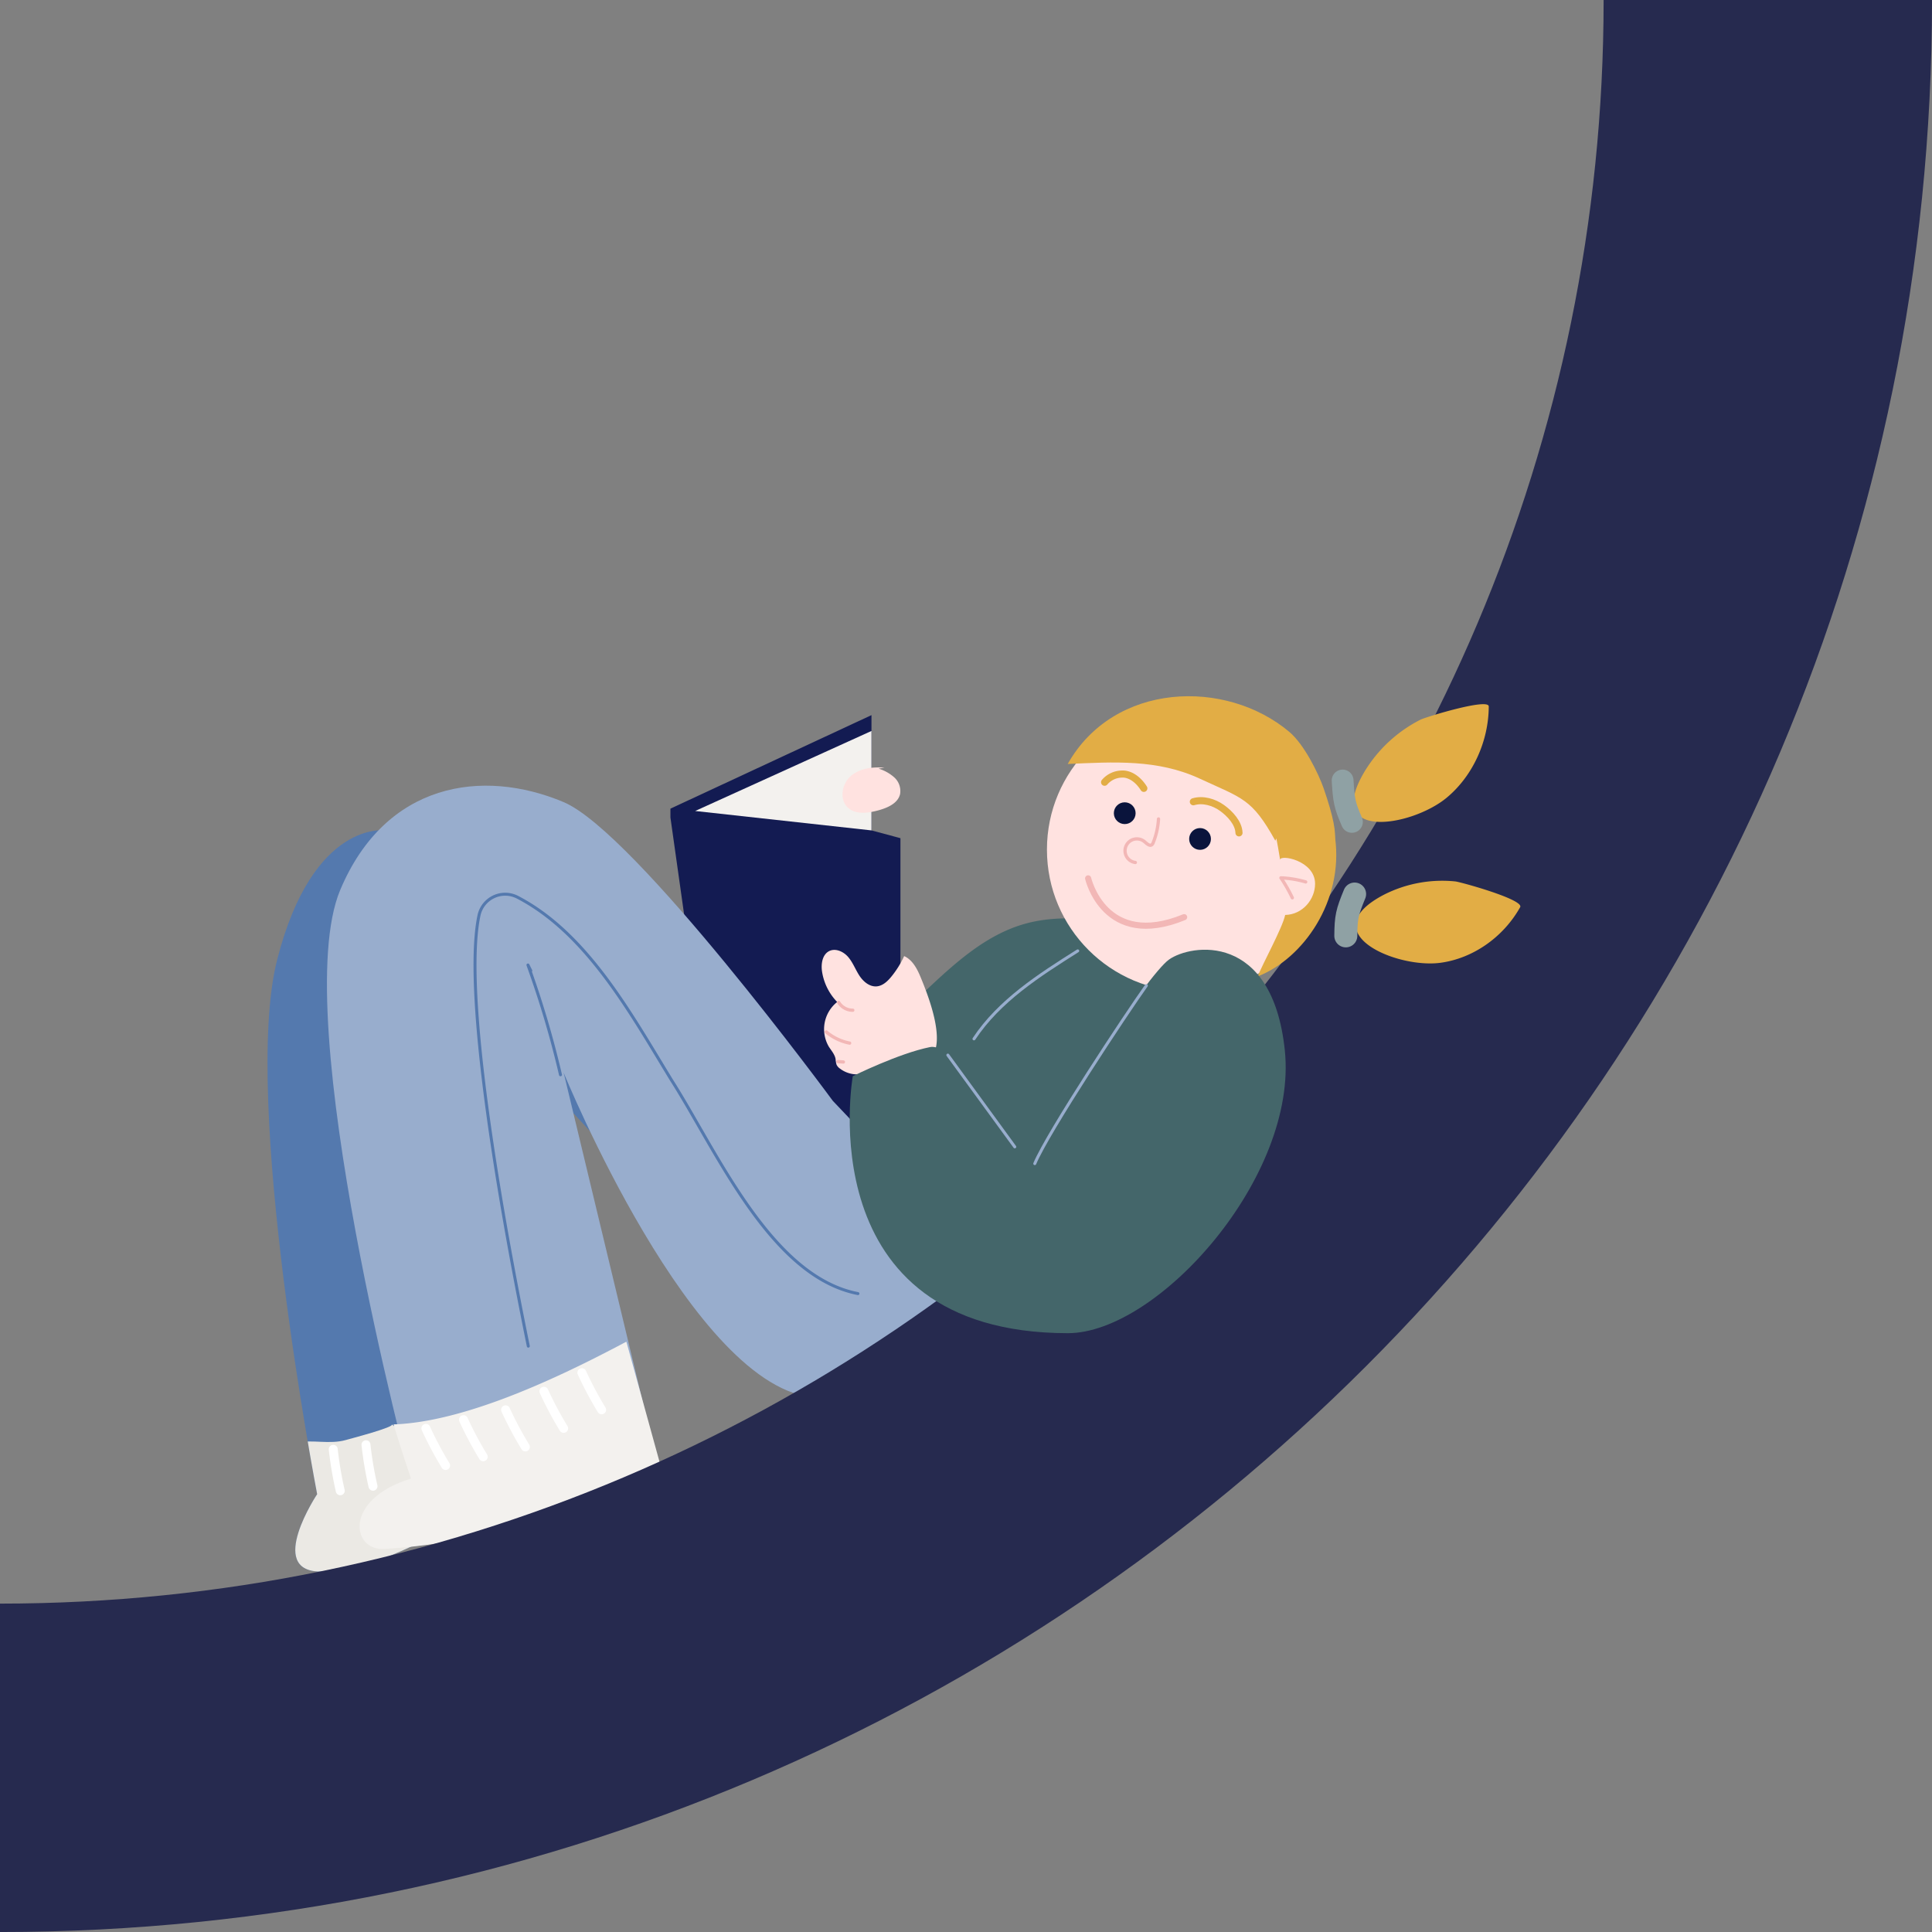 <svg id="Layer_1" data-name="Layer 1" xmlns="http://www.w3.org/2000/svg" xmlns:xlink="http://www.w3.org/1999/xlink" viewBox="0 0 945.81 945.82"><rect x="0" y="0" width="945.81" height="945.82" fill="#808080" stroke="none"/><defs><style>.cls-1,.cls-12,.cls-15,.cls-16,.cls-17,.cls-18,.cls-19,.cls-20,.cls-21{fill:none;}.cls-2{fill:#44666a;}.cls-3{fill:#5479ae;}.cls-4{fill:#131b52;}.cls-5{fill:#98adcd;}.cls-6{clip-path:url(#clip-path);}.cls-7{fill:#ebe9e4;}.cls-8{clip-path:url(#clip-path-2);}.cls-9{fill:#f3f1ee;}.cls-10{fill:#262a4f;}.cls-11{fill:#ffe2e0;}.cls-12,.cls-18{stroke:#f2b7b6;}.cls-12,.cls-15,.cls-16,.cls-17,.cls-18,.cls-19,.cls-20,.cls-21{stroke-linecap:round;}.cls-12,.cls-15,.cls-18,.cls-19,.cls-20,.cls-21{stroke-linejoin:round;}.cls-12{stroke-width:1.6px;}.cls-13{fill:#0a143c;}.cls-14{fill:#e2ad45;}.cls-15{stroke:#e2ad45;stroke-width:3.48px;}.cls-16,.cls-17{stroke:#8fa1a4;stroke-miterlimit:10;}.cls-16{stroke-width:10.67px;}.cls-17{stroke-width:11.26px;}.cls-18{stroke-width:3px;}.cls-19{stroke:#fff;stroke-width:4.38px;}.cls-20{stroke:#5479ae;}.cls-20,.cls-21{stroke-width:1.46px;}.cls-21{stroke:#98adcd;}</style><clipPath id="clip-path" transform="translate(-17.3 -32)"><path class="cls-1" d="M437.21,697.47c-47.76-12.14-173.58-159-173.58-159l-29.85,242.6s-33.67,20.67-59.91,20.28-1.31-37.88-1.31-37.88S135.36,570.63,153,501.75s53.26-63.23,53.26-63.23S529.85,632,495.06,697.47s-94.44,27.76-94.44,27.76"/></clipPath><clipPath id="clip-path-2" transform="translate(-17.3 -32)"><path class="cls-1" d="M503.93,654.05s-78.06,72.71-103.31,71.18S286,551.27,286,551.27l55.31,200.5s-61.19,34.11-135.81,38.51c-16.25,1-20.09-24.37,13-34.44,0,0-68.83-198.74-44.65-288.13,28.09-103.81,121.93-36.66,138-25.38S419,566.81,419,566.81Z"/></clipPath></defs><path class="cls-2" d="M562.14,483.26c-14.36-1.87-29.19-2.94-43.13,1-19.11,5.35-34.4,19.37-48.85,33C450.24,536,429.7,556,421.1,582a84,84,0,0,0-3,40.49c2.5,14.51,9.61,29.1,22.4,36.37,6.75,3.83,14.59,5.35,22.33,5.86,34.86,2.28,68-14.83,96.66-34.86,18.19-12.74,35.63-27.08,48.59-45.11a110.48,110.48,0,0,0,18-40.13c2-8.81,6.24-20.27,3.3-29.3C621.82,492.18,582.26,485.87,562.14,483.26Z" transform="translate(-17.3 -32)"/><path class="cls-3" d="M437.21,697.47c-47.76-12.14-173.58-159-173.58-159l-29.85,242.6s-33.67,20.67-59.91,20.28-1.31-37.88-1.31-37.88S135.36,570.63,153,501.75s53.26-63.23,53.26-63.23S529.85,632,495.06,697.47s-94.44,27.76-94.44,27.76" transform="translate(-17.3 -32)"/><polygon class="cls-4" points="328.21 400.21 346.58 530.33 440.81 571.54 440.81 410.33 426.63 406.52 426.63 350.09 328.21 395.87 328.21 400.21"/><path class="cls-5" d="M503.93,654.05s-61.79,63.4-87.06,62.11C356.78,713.09,293.23,557.1,293.23,557.1L339.1,748s-59,37.84-133.64,42.24c-16.25,1-20.09-24.37,13-34.44,0,0-60.66-226.14-34.6-288.13,22.11-52.59,69.56-59.75,109.36-43C328.45,439.54,425,570.91,425,570.91Z" transform="translate(-17.3 -32)"/><g class="cls-6"><path class="cls-7" d="M209.13,729.27c9,7.72,16.61,11,22.73,21.13s8.79,23.11,4,34c-3.56,8.07-10.73,14-18.22,18.66-8.53,5.34-17.94,9.53-27.91,10.9s-18.9-5.87-29-5.82c-36.75.19-17.28-21.25-15.3-34.33,1.5-9.92,5.52-33.17,17.24-35.58,7.81-1.61,15.85,1,24-1.29C188.53,736.38,210.73,730.64,209.13,729.27Z" transform="translate(-17.3 -32)"/></g><g class="cls-8"><path class="cls-9" d="M199.35,729c37.29,3.81,91.43-22.58,124.55-40.16,4.59,10.62,17.94,24.1,21.61,35.07,4.41,13.17,4.06,33.54-28.32,45.58-9.79,3.64-17.32,11.25-27.55,13.31a487.26,487.26,0,0,1-92.43,9.64c-2.89,0-6-.06-8.3-1.85a11.24,11.24,0,0,1-3.28-5.38c-5.1-15.13,1-33.31,14.26-42.25" transform="translate(-17.3 -32)"/></g><path id="ORBI" class="cls-10" d="M802.35,32h0c0,432.88-352.17,785-785.05,785.05V977.82h0c522.36,0,945.82-423.46,945.82-945.81H802.35Z" transform="translate(-17.3 -32)"/><circle class="cls-11" cx="582.08" cy="415.92" r="69.55"/><path class="cls-12" d="M584.45,432.92a36.94,36.94,0,0,1-2.59,11.58,2.37,2.37,0,0,1-.63,1c-1.1.9-2.53-.51-3.61-1.44a5.8,5.8,0,1,0-4.51,10.17" transform="translate(-17.3 -32)"/><circle class="cls-13" cx="587.48" cy="410.71" r="5.33"/><circle class="cls-13" cx="550.61" cy="398.1" r="5.33"/><path class="cls-14" d="M540,406c22.61-1,44-2.4,64.72,7.22s25.39,9.56,36.92,30.35c5.55-14.33,43.22,31,23.66-25.63-2.41-6.95-9.41-21.43-16.86-27.69C617.31,364.11,562.63,365.87,540,406Z" transform="translate(-17.3 -32)"/><path class="cls-14" d="M661.1,464.64c0,7.55-6,15.07-14.64,15.28-1.37,6.42-11.11,24-13.46,30.08,22.42-8.73,42-37,37.93-67.7-3.54-26.66-24.86-32.85-49.08-44.5,14.88,31.61,16.49,20.07,22.15,55.2C643.53,450.06,661.1,453.12,661.1,464.64Z" transform="translate(-17.3 -32)"/><path class="cls-15" d="M601.5,424.5c4.63-1.41,10.06.18,14,3s8.19,7.39,8.35,12.23" transform="translate(-17.3 -32)"/><path class="cls-15" d="M577.26,417.94c-3.06-4.86-7.26-7.23-10.81-7a11.41,11.41,0,0,0-8.4,4" transform="translate(-17.3 -32)"/><path class="cls-14" d="M761.49,476.12c-8.28,14.74-23.1,25.06-39,27.21-21.8,2.94-63-14.88-27.68-33.33a63,63,0,0,1,34.92-6.5C732.28,463.75,763.57,472.41,761.49,476.12Z" transform="translate(-17.3 -32)"/><path class="cls-14" d="M746.12,377.85c-.08,17.18-7.9,34.13-20.6,44.67-17.35,14.4-61.29,21.5-39.72-13.6a68.11,68.11,0,0,1,26.93-24.62C715.09,383.11,746.14,373.52,746.12,377.85Z" transform="translate(-17.3 -32)"/><path class="cls-16" d="M674.58,414.09c.58,9.85,1,12.05,4.55,20.27" transform="translate(-17.3 -32)"/><path class="cls-17" d="M680.45,469.68c-3.7,9-4.22,11.24-4.31,20.47" transform="translate(-17.3 -32)"/><path class="cls-18" d="M550,462s8,35,47,19" transform="translate(-17.3 -32)"/><path class="cls-11" d="M467.92,510.22c-1.69-4.09-4-8.36-8-10.17a46.11,46.11,0,0,1-6.21,10c-1.88,2.32-4.27,4.59-7.25,4.83-3.49.27-6.57-2.37-8.48-5.31s-3.13-6.32-5.4-9-6.14-4.51-9.28-3c-3.47,1.7-4.15,6.38-3.55,10.18a27.35,27.35,0,0,0,7.39,14.77A17,17,0,0,0,423,544.31c1.25,2,3,3.88,3.37,6.22a11.39,11.39,0,0,0,.46,2.68,4.84,4.84,0,0,0,1.56,1.84,13.92,13.92,0,0,0,11.4,2.61,6.37,6.37,0,0,0,0,4.51c6.52,1.23,13.12-5.06,18.94-7.14,4.34-1.55,11.22-1.52,14.46-5.32C480.41,541.21,471.55,519,467.92,510.22Z" transform="translate(-17.3 -32)"/><path class="cls-2" d="M434.78,558.83S412.41,684.57,540.07,684.66c44.19,0,112.72-76.64,106.21-138.52-6.12-58.2-46-52-56.69-44.39s-58,79.6-66.65,101.79c0,0-35.08-62-50.39-58.93S434.78,558.83,434.78,558.83Z" transform="translate(-17.3 -32)"/><polygon class="cls-9" points="340.31 397.02 426.63 357.84 426.63 406.52 340.31 397.02"/><path class="cls-11" d="M450.33,407.81c-5.82-.46-12.15.29-16.55,4.13s-5.69,11.52-1.38,15.46c3.8,3.47,9.75,2.68,14.72,1.35,4.59-1.23,9.81-3.45,10.83-8.09a9,9,0,0,0-2.84-8.07,20.36,20.36,0,0,0-7.74-4.31" transform="translate(-17.3 -32)"/><path class="cls-19" d="M225.79,731.26a175.44,175.44,0,0,0,9.66,18.17l-1.19-2" transform="translate(-17.3 -32)"/><path class="cls-19" d="M244.2,727a176.31,176.31,0,0,0,9.66,18.16l-1.19-2" transform="translate(-17.3 -32)"/><path class="cls-19" d="M264.82,722.18a176.39,176.39,0,0,0,9.67,18.16l-1.2-2" transform="translate(-17.3 -32)"/><path class="cls-19" d="M283.57,713.09a175.44,175.44,0,0,0,9.66,18.17l-1.19-2" transform="translate(-17.3 -32)"/><path class="cls-19" d="M302.16,704a177.58,177.58,0,0,0,9.67,18.17l-1.2-2" transform="translate(-17.3 -32)"/><path class="cls-19" d="M180.44,741.51a178.65,178.65,0,0,0,3.43,20.29l-.51-2.24" transform="translate(-17.3 -32)"/><path class="cls-19" d="M196.47,739.28a174.31,174.31,0,0,0,3.43,20.29l-.52-2.23" transform="translate(-17.3 -32)"/><path class="cls-20" d="M275.93,691c-5.4-26.64-33.62-165.62-24.16-210.77a13.11,13.11,0,0,1,18.86-9C304.81,489,326.09,528.18,346,560.72c22.18,34.73,48.47,96.22,91.3,104.56" transform="translate(-17.3 -32)"/><path class="cls-20" d="M277.14,507.18l-1.38-2.76a471.89,471.89,0,0,1,15.93,53.74" transform="translate(-17.3 -32)"/><path class="cls-12" d="M427.89,522.75a8.13,8.13,0,0,0,6.89,3.81" transform="translate(-17.3 -32)"/><path class="cls-12" d="M421.79,537.18a25.39,25.39,0,0,0,11.44,5.48" transform="translate(-17.3 -32)"/><path class="cls-12" d="M427.51,551.7l2.68.2" transform="translate(-17.3 -32)"/><path class="cls-21" d="M523.87,601.65c6.47-15.43,44.9-73.54,54.63-87.15" transform="translate(-17.3 -32)"/><path class="cls-21" d="M481.32,548.52l32.76,44.92" transform="translate(-17.3 -32)"/><path class="cls-12" d="M656.51,463.75a50.91,50.91,0,0,0-12.13-2,75.65,75.65,0,0,1,5.58,9.78" transform="translate(-17.3 -32)"/><path class="cls-21" d="M544.9,497.5c-18.93,11.94-38.44,24.42-50.79,43.08" transform="translate(-17.3 -32)"/></svg>